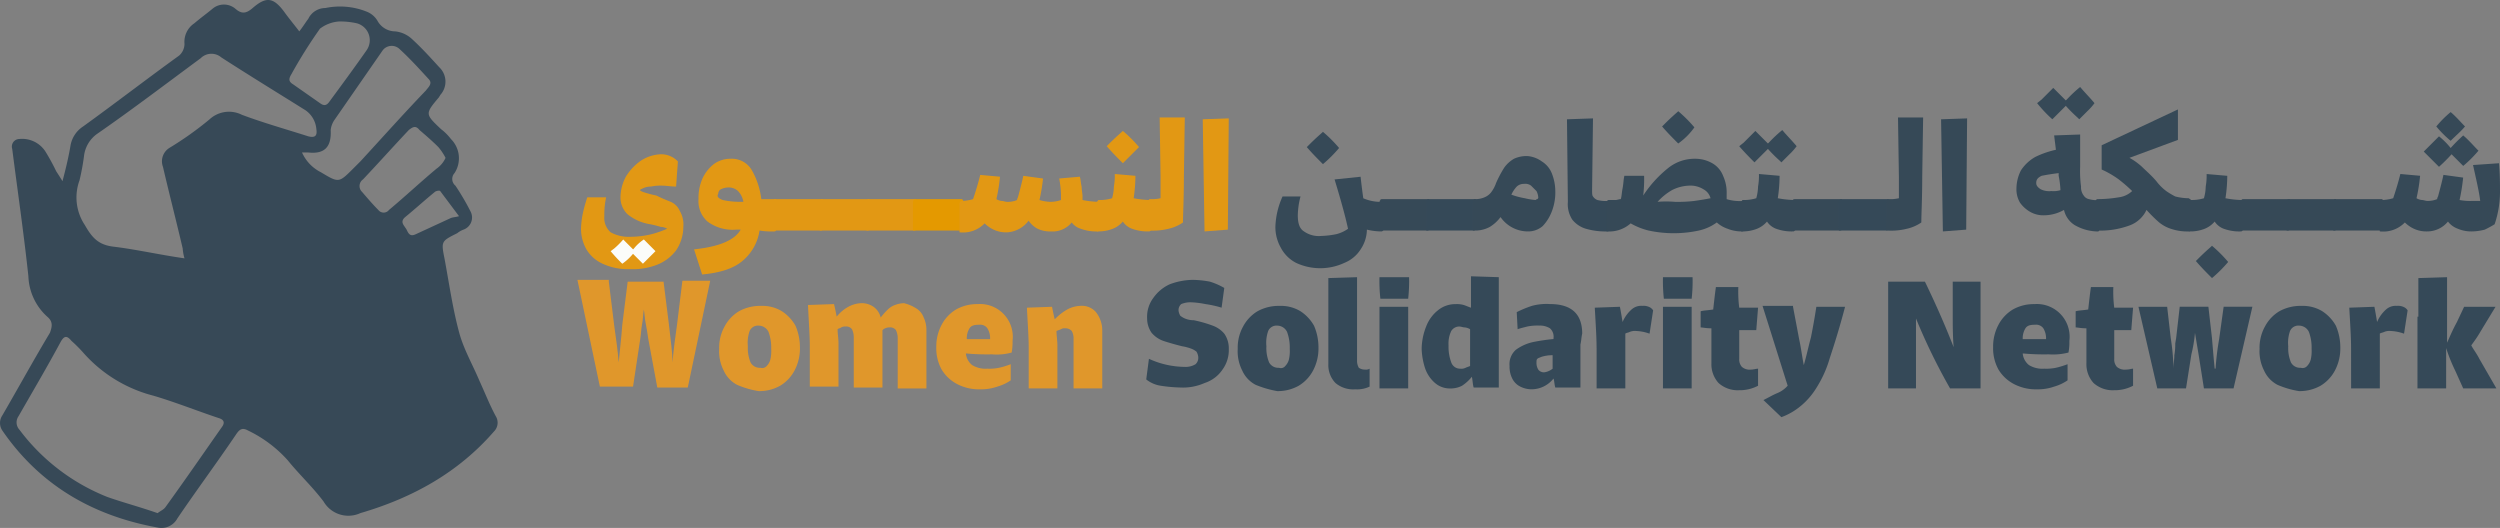 <svg xmlns="http://www.w3.org/2000/svg" width="361" height="76.234" viewBox="0 0 361 76.234">
  <rect x="0" y="0" width="361" height="76.234" fill="#808080" stroke="none"/>
  <defs>
    <style>
      .cls-1 {
        fill: #374957;
      }

      .cls-2 {
        fill: #e29814;
      }

      .cls-3 {
        fill: #e49900;
      }

      .cls-4 {
        fill: #364957;
      }

      .cls-5 {
        fill: #354958;
      }

      .cls-6 {
        fill: #e0972b;
      }

      .cls-7 {
        fill: #fbfcfa;
      }
    </style>
  </defs>
  <g id="Group_950" data-name="Group 950" transform="translate(-0.136 -0.004)">
    <g id="TZXioV_1_" transform="translate(0.136 0.004)">
      <g id="Group_943" data-name="Group 943">
        <g id="Group_942" data-name="Group 942">
          <path id="Path_1587" data-name="Path 1587" class="cls-1" d="M9.158,26.167c.518-1.943.907-3.627,1.166-5.182a4.129,4.129,0,0,1,1.814-2.72C16.8,14.9,21.335,11.4,26,8.031a2.28,2.28,0,0,0,.777-1.684A3.219,3.219,0,0,1,28.2,3.367c.907-.777,1.814-1.425,2.591-2.073a2.56,2.56,0,0,1,3.368,0c.907.777,1.555.648,2.461-.13,1.943-1.684,2.98-1.555,4.534.518.648.907,1.3,1.684,2.2,2.85.518-.648.907-1.3,1.3-1.814a2.747,2.747,0,0,1,2.461-1.555,10.389,10.389,0,0,1,5.959.518,3.125,3.125,0,0,1,1.555,1.3,2.947,2.947,0,0,0,2.591,1.555,4.221,4.221,0,0,1,2.332,1.036c1.425,1.3,2.72,2.72,4.016,4.145a2.854,2.854,0,0,1,.13,4.016c0,.13-.13.13-.13.259-2.073,2.461-2.073,2.461.259,4.664a7.424,7.424,0,0,1,1.425,1.425A3.921,3.921,0,0,1,65.769,25a1.252,1.252,0,0,0,.13,1.814,35.688,35.688,0,0,1,2.2,3.757,1.857,1.857,0,0,1-1.036,2.591,3.247,3.247,0,0,0-.907.518c-2.332,1.166-2.332,1.166-1.814,3.757.648,3.5,1.166,7.125,2.073,10.493.648,2.461,1.943,4.664,2.98,7.125.777,1.684,1.425,3.368,2.332,5.052a1.783,1.783,0,0,1-.259,2.2C66.288,68.27,59.681,71.9,52.167,74.1a4.147,4.147,0,0,1-5.311-1.684c-1.555-2.073-3.5-3.886-5.182-5.959a18.317,18.317,0,0,0-5.7-4.275c-.907-.518-1.3-.13-1.814.648-2.72,4.016-5.7,8.032-8.421,12.048a2.6,2.6,0,0,1-2.85,1.3C13.562,74.488,5.919,70.083.478,62.181a1.953,1.953,0,0,1,0-2.2c2.332-4.016,4.534-8.032,6.866-11.918.389-1.036.389-1.684-.389-2.332a8.266,8.266,0,0,1-2.72-5.83C3.587,33.81,2.68,27.592,1.9,21.5a1.092,1.092,0,0,1,1.036-1.425A4,4,0,0,1,6.7,21.892a30.905,30.905,0,0,1,1.555,2.85C8.51,25.131,8.769,25.519,9.158,26.167ZM22.89,74.1c.518-.389.907-.518,1.166-.907,2.72-3.757,5.311-7.514,8.032-11.4.518-.648.518-1.166-.389-1.425-3.109-1.036-6.348-2.332-9.457-3.239a20.191,20.191,0,0,1-10.1-6.218,20.641,20.641,0,0,0-1.684-1.684c-.648-.777-1.036-.777-1.555.13C6.955,52.983,4.883,56.481,2.81,60.108a1.555,1.555,0,0,0,.13,1.943,29.393,29.393,0,0,0,12.7,9.716C17.837,72.545,20.3,73.193,22.89,74.1Zm3.886-36.791a6.684,6.684,0,0,1-.259-1.425c-.907-3.886-1.943-7.9-2.85-11.789a2.281,2.281,0,0,1,.907-2.72,47.275,47.275,0,0,0,5.83-4.145,4.137,4.137,0,0,1,4.664-.648c3.109,1.166,6.348,2.073,9.586,3.109,1.036.259,1.3-.13,1.166-1.036a3.685,3.685,0,0,0-1.555-2.72C40.119,13.342,36.1,10.881,32.087,8.29a2.194,2.194,0,0,0-2.98.13C24.185,12.047,19.262,15.8,14.21,19.3a4.566,4.566,0,0,0-1.943,3.239,33.136,33.136,0,0,1-.648,3.5,7.183,7.183,0,0,0,.777,6.477c1.036,1.814,1.943,2.85,4.145,3.109C19.78,36.013,23.149,36.79,26.776,37.308ZM43.747,22.022a5.844,5.844,0,0,0,2.72,2.85c2.591,1.555,2.591,1.555,4.664-.518l1.036-1.036c3.109-3.368,6.218-6.866,9.457-10.234.389-.518,1.036-1.036.389-1.684-1.425-1.555-2.72-2.98-4.275-4.4a1.64,1.64,0,0,0-2.332.259l-7,10.1a3.187,3.187,0,0,0-.518,1.425c.13,2.461-.907,3.5-3.239,3.239Zm5.83-18.914h-.518a5.123,5.123,0,0,0-2.72,1.036,70.387,70.387,0,0,0-4.145,6.607c-.389.648-.389,1.036.259,1.425l3.886,2.72c.518.389.907.389,1.3-.13,1.814-2.461,3.627-4.923,5.441-7.514a2.53,2.53,0,0,0-1.425-3.886A11.339,11.339,0,0,0,49.576,3.108ZM64.474,22.8a8.063,8.063,0,0,0-1.036-1.555c-.907-.907-1.814-1.684-2.72-2.461-.518-.648-.907-.518-1.555,0-2.2,2.332-4.4,4.793-6.607,7.125a1.167,1.167,0,0,0-.13,1.814c.777.907,1.555,1.814,2.332,2.591a.972.972,0,0,0,1.555,0c2.332-1.943,4.534-4.016,6.866-5.959A3.808,3.808,0,0,0,64.474,22.8Zm1.943,8.421L63.7,27.592c-.13-.13-.648,0-.777.13-1.425,1.166-2.85,2.461-4.275,3.627-.907.777,0,1.3.259,1.943.259.518.518.907,1.3.518l5.052-2.332C65.64,31.349,66.029,31.349,66.417,31.219Z" transform="translate(-0.136 -0.004)"/>
        </g>
      </g>
    </g>
    <g id="Group_947" data-name="Group 947" transform="translate(83.517 12.565)">
      <g id="Group_944" data-name="Group 944" transform="translate(0.518)">
        <path id="Path_1588" data-name="Path 1588" class="cls-2" d="M77.855,24.066a2.525,2.525,0,0,1,1.3,1.3,3.9,3.9,0,0,1,.518,2.332,6.083,6.083,0,0,1-1.036,3.368,6.365,6.365,0,0,1-2.72,2.073,9.7,9.7,0,0,1-4.016.648A8.652,8.652,0,0,1,68.009,33a5.226,5.226,0,0,1-2.332-2.073,6.018,6.018,0,0,1-.777-2.98,12.763,12.763,0,0,1,.259-2.2,21.622,21.622,0,0,1,.648-2.332h2.72a11.7,11.7,0,0,0-.259,2.72,2.772,2.772,0,0,0,.907,2.332,5.444,5.444,0,0,0,2.85.648,12.777,12.777,0,0,0,3.109-.389,13.885,13.885,0,0,0,2.2-.777,1.872,1.872,0,0,0-.907-.259,13.444,13.444,0,0,0-1.555-.389,6.882,6.882,0,0,1-3.239-1.425A3.317,3.317,0,0,1,70.6,23.418a6.391,6.391,0,0,1,.777-2.98,7.531,7.531,0,0,1,2.2-2.332,5.693,5.693,0,0,1,2.85-.907,3.317,3.317,0,0,1,2.461,1.036l-.259,3.627c-.777,0-1.425-.13-1.943-.13a6.844,6.844,0,0,0-1.684.13,2.587,2.587,0,0,0-1.166.259c-.259.13-.389.13-.389.259s.13.13.389.259a16.432,16.432,0,0,0,1.943.518C76.559,23.548,77.207,23.807,77.855,24.066Z" transform="translate(-64.9 -7.484)"/>
        <path id="Path_1589" data-name="Path 1589" class="cls-2" d="M89.418,23.789v3.757c0,.259,0,.389-.13.518,0,.13-.13.13-.259.13a10.471,10.471,0,0,1-2.073-.13,7.043,7.043,0,0,1-2.332,4.275c-1.3,1.166-3.239,1.814-5.959,2.073L77.5,30.784c3.627-.389,5.83-1.3,6.736-2.85h-.648a6.1,6.1,0,0,1-4.145-1.166,3.939,3.939,0,0,1-1.3-3.239,6.972,6.972,0,0,1,.518-2.85,5.584,5.584,0,0,1,1.684-2.2,3.986,3.986,0,0,1,2.461-.777,3.317,3.317,0,0,1,2.98,1.555,11.018,11.018,0,0,1,1.425,4.275h2.073C89.418,23.659,89.418,23.659,89.418,23.789Zm-7.773-.13a11.924,11.924,0,0,0,2.461.259h.518a2.955,2.955,0,0,0-.777-1.555,1.948,1.948,0,0,0-1.425-.518,2.441,2.441,0,0,0-1.036.259.712.712,0,0,0-.389.648C80.739,23.141,81,23.4,81.645,23.659Z" transform="translate(-61.177 -7.336)"/>
        <path id="Path_1590" data-name="Path 1590" class="cls-2" d="M93.555,22.459v3.627c0,.259,0,.389-.13.518,0,.13-.13.13-.259.13H86.43c-.13,0-.13,0-.13-.13V22.848c0-.259,0-.389.13-.518,0-.13.13-.13.259-.13h6.736C93.555,22.33,93.555,22.33,93.555,22.459Z" transform="translate(-58.577 -6.007)"/>
        <path id="Path_1591" data-name="Path 1591" class="cls-2" d="M98.755,22.459v3.627c0,.259,0,.389-.13.518,0,.13-.13.13-.259.13H91.63c-.13,0-.13,0-.13-.13V22.848c0-.259,0-.389.13-.518,0-.13.13-.13.259-.13h6.736C98.755,22.33,98.755,22.33,98.755,22.459Z" transform="translate(-57.041 -6.007)"/>
        <path id="Path_1592" data-name="Path 1592" class="cls-2" d="M103.955,22.459v3.627c0,.259,0,.389-.13.518,0,.13-.13.13-.259.13H96.83c-.13,0-.13,0-.13-.13V22.848c0-.259,0-.389.13-.518,0-.13.13-.13.259-.13h6.736C103.825,22.33,103.955,22.33,103.955,22.459Z" transform="translate(-55.504 -6.007)"/>
        <path id="Path_1593" data-name="Path 1593" class="cls-3" d="M109.155,22.459v3.627c0,.259,0,.389-.13.518,0,.13-.13.13-.259.13H102.03c-.13,0-.13,0-.13-.13V22.848c0-.259,0-.389.13-.518,0-.13.13-.13.259-.13h6.736C109.025,22.33,109.155,22.33,109.155,22.459Z" transform="translate(-53.968 -6.007)"/>
        <path id="Path_1594" data-name="Path 1594" class="cls-2" d="M127.309,23.257v3.757c0,.259,0,.389-.13.518,0,.13-.13.13-.259.13a6.276,6.276,0,0,1-2.332-.389,2.563,2.563,0,0,1-1.3-.907,3.582,3.582,0,0,1-2.98,1.3,4.326,4.326,0,0,1-1.943-.389,3.675,3.675,0,0,1-1.3-1.166,4.21,4.21,0,0,1-3.109,1.684,4.326,4.326,0,0,1-1.943-.389,4.653,4.653,0,0,1-1.3-.907,4.324,4.324,0,0,1-3.5,1.3c-.13,0-.13,0-.13-.13V23.9c0-.259,0-.389.13-.518,0-.13.13-.13.259-.13A6.5,6.5,0,0,0,109.043,23c.259-.777.648-1.943,1.036-3.5l2.85.259A24.176,24.176,0,0,1,112.411,23a1.841,1.841,0,0,0,.777.259c.259,0,.518.13.777.13a3.467,3.467,0,0,0,1.425-.259,1,1,0,0,1,.13-.389q.583-2.138.777-3.109l2.85.389a25.934,25.934,0,0,1-.518,3.109,6.5,6.5,0,0,0,1.555.259,4.832,4.832,0,0,0,1.555-.259V22.35a14.276,14.276,0,0,0-.259-2.332l2.98-.259c.13.389.13.907.259,1.425,0,.518.13,1.036.13,1.425v.518a13.05,13.05,0,0,0,2.461.259C127.18,23.127,127.309,23.127,127.309,23.257Z" transform="translate(-52.431 -6.804)"/>
        <path id="Path_1595" data-name="Path 1595" class="cls-2" d="M130.3,24.7v3.757c0,.259,0,.389-.13.518s-.13.13-.259.13a6.53,6.53,0,0,1-2.461-.389,2.706,2.706,0,0,1-1.3-1.036,3.674,3.674,0,0,1-1.425,1.036,5.583,5.583,0,0,1-2.2.389c-.13,0-.13,0-.13-.13V25.223c0-.259,0-.389.13-.518,0-.13.13-.13.259-.13a6.005,6.005,0,0,0,1.814-.259,6.563,6.563,0,0,0,.259-1.684,9.177,9.177,0,0,0,.13-1.814l2.98.259a21.838,21.838,0,0,1-.259,3.239,14.349,14.349,0,0,0,2.461.259Zm-4.146-5.441c-.777-.777-1.555-1.555-2.332-2.461l.389-.389c1.036-1.036,1.684-1.555,1.943-1.814a19.788,19.788,0,0,1,2.332,2.332Z" transform="translate(-47.911 -8.252)"/>
        <path id="Path_1596" data-name="Path 1596" class="cls-2" d="M133.411,13.1l-.13,8.55c0,3.239-.13,5.441-.13,6.607a5.952,5.952,0,0,1-2.073.907,9.282,9.282,0,0,1-2.85.259c-.13,0-.13,0-.13-.13V25.536c0-.259,0-.389.13-.518,0-.13.13-.13.259-.13a5.314,5.314,0,0,0,1.425-.13V21.65l-.13-8.55Z" transform="translate(-46.227 -8.695)"/>
        <path id="Path_1597" data-name="Path 1597" class="cls-2" d="M137.827,29.264l-3.368.259L134.2,13.33l3.757-.13Z" transform="translate(-44.424 -8.666)"/>
        <path id="Path_1598" data-name="Path 1598" class="cls-4" d="M157.975,24.675v3.757c0,.259,0,.389-.13.518s-.13.13-.259.13a9.015,9.015,0,0,1-2.073-.259,5.235,5.235,0,0,1-.907,2.85,4.984,4.984,0,0,1-2.332,1.943,8.259,8.259,0,0,1-7,0,5.16,5.16,0,0,1-2.2-2.2,6.018,6.018,0,0,1-.777-2.98,11.448,11.448,0,0,1,1.036-4.4h2.591a11.419,11.419,0,0,0-.389,2.72c0,1.166.259,1.943.907,2.332a3.694,3.694,0,0,0,2.461.648,12.763,12.763,0,0,0,2.2-.259,5.086,5.086,0,0,0,1.684-.777c-.389-1.814-1.036-4.145-1.943-7.125l3.757-.389q.194,1.749.389,3.109a6.326,6.326,0,0,0,2.461.518C157.846,24.546,157.846,24.546,157.975,24.675Zm-8.809-5.311c-.777-.777-1.555-1.555-2.332-2.461l.389-.389c1.036-1.036,1.684-1.555,1.943-1.814a19.786,19.786,0,0,1,2.332,2.332A19.788,19.788,0,0,1,149.166,19.364Z" transform="translate(-42.031 -8.223)"/>
        <path id="Path_1599" data-name="Path 1599" class="cls-4" d="M161.155,22.459v3.627c0,.259,0,.389-.13.518,0,.13-.13.13-.259.13H154.03c-.13,0-.13,0-.13-.13V22.848c0-.259,0-.389.13-.518,0-.13.13-.13.259-.13h6.736C161.155,22.33,161.155,22.33,161.155,22.459Z" transform="translate(-38.603 -6.007)"/>
        <path id="Path_1600" data-name="Path 1600" class="cls-5" d="M166.355,22.459v3.627c0,.259,0,.389-.13.518s-.13.13-.259.13H159.23c-.13,0-.13,0-.13-.13V22.848c0-.259,0-.389.13-.518,0-.13.13-.13.259-.13h6.736C166.355,22.33,166.355,22.33,166.355,22.459Z" transform="translate(-37.067 -6.007)"/>
        <path id="Path_1601" data-name="Path 1601" class="cls-4" d="M174.275,18.177a3.582,3.582,0,0,1,1.425,1.684,7.047,7.047,0,0,1,.518,2.591,7.6,7.6,0,0,1-.518,2.98,6.325,6.325,0,0,1-1.3,2.073,3.176,3.176,0,0,1-2.073.777,4.8,4.8,0,0,1-4.016-2.073,5.522,5.522,0,0,1-1.555,1.425,4.436,4.436,0,0,1-2.332.518c-.13,0-.13,0-.13-.13V24.266c0-.259,0-.389.13-.518,0-.13.13-.13.259-.13a3.251,3.251,0,0,0,1.3-.259,2.323,2.323,0,0,0,.907-.648,4.638,4.638,0,0,0,.777-1.425,17.021,17.021,0,0,1,1.166-2.2,4.482,4.482,0,0,1,1.425-1.3A4.326,4.326,0,0,1,172.2,17.4,4.067,4.067,0,0,1,174.275,18.177Zm-.648,5.441c.13-.13.13-.13.13-.259a2.4,2.4,0,0,0-.259-.907l-.777-.777a1.4,1.4,0,0,0-1.036-.259,1.471,1.471,0,0,0-1.036.389,4.522,4.522,0,0,0-.777,1.166,10.793,10.793,0,0,0,1.943.518,9.566,9.566,0,0,0,1.555.259A.4.4,0,0,1,173.627,23.618Z" transform="translate(-35.531 -7.425)"/>
        <path id="Path_1602" data-name="Path 1602" class="cls-5" d="M181.018,25.118v3.757c0,.259,0,.389-.13.518s-.13.13-.259.13a10.11,10.11,0,0,1-3.109-.389,3.98,3.98,0,0,1-1.943-1.3,4.076,4.076,0,0,1-.648-2.591L174.8,13.33l3.757-.13-.13,10.364c0,.389,0,.777.13.907a1.293,1.293,0,0,0,.648.518,4.894,4.894,0,0,0,1.555.13C181.018,24.989,181.018,24.989,181.018,25.118Z" transform="translate(-32.428 -8.666)"/>
        <path id="Path_1603" data-name="Path 1603" class="cls-4" d="M199.15,25.355v3.757c0,.259,0,.389-.13.518,0,.13-.13.13-.259.13a5.37,5.37,0,0,1-2.073-.389,4.48,4.48,0,0,1-1.555-.907,6.844,6.844,0,0,1-2.591,1.166,17.122,17.122,0,0,1-7.255,0,9.79,9.79,0,0,1-2.591-1.036,4.629,4.629,0,0,1-3.368,1.166c-.13,0-.13,0-.13-.13V25.873c0-.259,0-.389.13-.518,0-.13.13-.13.259-.13h.907c.259,0,.518-.13.777-.13.13-.389.13-.907.259-1.555s.13-1.3.259-1.814h2.85a20.06,20.06,0,0,1-.13,2.85h0a16.985,16.985,0,0,1,3.5-3.886,6.117,6.117,0,0,1,4.016-1.425,4.961,4.961,0,0,1,2.461.648,3.573,3.573,0,0,1,1.555,1.814,5.8,5.8,0,0,1,.518,2.591V25.1a6.433,6.433,0,0,0,2.332.259C199.021,25.225,199.021,25.225,199.15,25.355Zm-10.1.13a20.057,20.057,0,0,0,2.85-.13q1.36-.194,2.332-.389a2.058,2.058,0,0,0-1.036-1.3,3.532,3.532,0,0,0-2.073-.518,5.811,5.811,0,0,0-2.461.648,8.457,8.457,0,0,0-2.073,1.684A15.613,15.613,0,0,1,189.046,25.484Zm.518-8.421c-.777-.777-1.555-1.555-2.332-2.461l.389-.389c1.036-1.036,1.684-1.555,1.943-1.814a19.784,19.784,0,0,1,2.332,2.332A9.893,9.893,0,0,1,189.564,17.064Z" transform="translate(-31.128 -8.902)"/>
        <path id="Path_1604" data-name="Path 1604" class="cls-4" d="M202.291,16.832A8.38,8.38,0,0,1,201.255,18l-1.166,1.166-.259-.259a20.511,20.511,0,0,1-1.684-1.684L196.2,19.164c-.648-.648-1.425-1.425-2.2-2.332l.648-.518,1.684-1.684,1.814,1.814.259-.259a18.488,18.488,0,0,1,1.814-1.684C200.866,15.277,201.643,16.055,202.291,16.832Zm-.13,7.9v3.757c0,.259,0,.389-.13.518s-.13.13-.259.13a6.53,6.53,0,0,1-2.461-.389,2.706,2.706,0,0,1-1.3-1.036,3.674,3.674,0,0,1-1.425,1.036,5.583,5.583,0,0,1-2.2.389c-.13,0-.13,0-.13-.13V25.252c0-.259,0-.389.13-.518,0-.13.13-.13.259-.13a6,6,0,0,0,1.814-.259,6.563,6.563,0,0,0,.259-1.684,9.175,9.175,0,0,0,.13-1.814l2.98.259a21.841,21.841,0,0,1-.259,3.239,14.348,14.348,0,0,0,2.461.259C202.161,24.6,202.161,24.6,202.161,24.734Z" transform="translate(-26.755 -8.282)"/>
        <path id="Path_1605" data-name="Path 1605" class="cls-4" d="M207.155,22.459v3.627c0,.259,0,.389-.13.518,0,.13-.13.13-.259.13H200.03c-.13,0-.13,0-.13-.13V22.848c0-.259,0-.389.13-.518,0-.13.13-.13.259-.13h6.736C207.155,22.33,207.155,22.33,207.155,22.459Z" transform="translate(-25.012 -6.007)"/>
        <path id="Path_1606" data-name="Path 1606" class="cls-5" d="M212.355,22.459v3.627c0,.259,0,.389-.13.518s-.13.13-.259.13H205.23c-.13,0-.13,0-.13-.13V22.848c0-.259,0-.389.13-.518,0-.13.13-.13.259-.13h6.736C212.355,22.33,212.355,22.33,212.355,22.459Z" transform="translate(-23.476 -6.007)"/>
        <path id="Path_1607" data-name="Path 1607" class="cls-4" d="M215.711,13.1l-.13,8.55c0,3.239-.13,5.441-.13,6.607a5.952,5.952,0,0,1-2.073.907,9.282,9.282,0,0,1-2.85.259c-.13,0-.13,0-.13-.13V25.536c0-.259,0-.389.13-.518,0-.13.13-.13.259-.13a5.314,5.314,0,0,0,1.425-.13V21.65l-.13-8.55Z" transform="translate(-21.91 -8.695)"/>
        <path id="Path_1608" data-name="Path 1608" class="cls-4" d="M220.127,29.264l-3.368.259L216.5,13.33l3.757-.13Z" transform="translate(-20.107 -8.666)"/>
        <path id="Path_1609" data-name="Path 1609" class="cls-4" d="M233.321,29.65a3.486,3.486,0,0,1-1.555-2.2,5.906,5.906,0,0,1-2.85.777,3.8,3.8,0,0,1-2.073-.518,4.62,4.62,0,0,1-1.425-1.3,3.8,3.8,0,0,1-.518-2.073,5.9,5.9,0,0,1,.648-2.591,6,6,0,0,1,2.073-1.943,13.235,13.235,0,0,1,2.98-1.036l-.259-2.073,3.757-.13V21.23a16.633,16.633,0,0,0,.13,2.85,1.934,1.934,0,0,0,.389,1.3,1.19,1.19,0,0,0,.777.518,4.029,4.029,0,0,0,1.425.13c.13,0,.13,0,.13.13v3.757c0,.259,0,.389-.13.518,0,.13-.13.13-.259.13A6.883,6.883,0,0,1,233.321,29.65ZM228.4,24.468a2.805,2.805,0,0,0,1.555.259,3.25,3.25,0,0,0,1.3-.13,12.918,12.918,0,0,0-.259-2.073v-.389c-1.036.13-1.814.259-2.461.389-.518.259-.777.518-.777,1.036C227.75,23.95,228.009,24.209,228.4,24.468Zm7.773-12.436a8.381,8.381,0,0,1-1.036,1.166l-1.166,1.166-.259-.259a20.5,20.5,0,0,1-1.684-1.684l-1.943,1.943a19.273,19.273,0,0,1-2.2-2.332l.648-.518,1.684-1.684,1.814,1.814.259-.259A18.485,18.485,0,0,1,234.1,9.7C234.746,10.477,235.523,11.255,236.171,12.032Z" transform="translate(-17.625 -9.7)"/>
        <path id="Path_1610" data-name="Path 1610" class="cls-4" d="M247.561,25.414v3.757c0,.259,0,.389-.13.518s-.13.13-.259.13a7.278,7.278,0,0,1-2.591-.389,5.083,5.083,0,0,1-1.814-1.036,20.509,20.509,0,0,1-1.684-1.684,4.335,4.335,0,0,1-2.332,2.2,12.177,12.177,0,0,1-4.923.777c-.13,0-.13,0-.13-.13V25.8c0-.259,0-.389.13-.518,0-.13.13-.13.259-.13a18.192,18.192,0,0,0,2.98-.259,3.4,3.4,0,0,0,1.943-.907,22.519,22.519,0,0,0-1.943-1.684,13.776,13.776,0,0,0-2.461-1.425v-3.5L245.618,12.2v4.4l-7,2.591h0a9.2,9.2,0,0,1,1.814,1.3c.518.518,1.3,1.166,2.073,2.073a7.288,7.288,0,0,0,1.425,1.425,11.387,11.387,0,0,0,1.3.777,7.84,7.84,0,0,0,1.943.259C247.561,25.284,247.561,25.284,247.561,25.414Z" transform="translate(-15.025 -8.961)"/>
        <path id="Path_1611" data-name="Path 1611" class="cls-4" d="M252,23.286v3.757c0,.259,0,.389-.13.518s-.13.13-.259.13a6.53,6.53,0,0,1-2.461-.389,2.706,2.706,0,0,1-1.3-1.036,3.674,3.674,0,0,1-1.425,1.036,5.583,5.583,0,0,1-2.2.389c-.13,0-.13,0-.13-.13V23.8c0-.259,0-.389.13-.518,0-.13.13-.13.259-.13A6,6,0,0,0,246.3,22.9a6.562,6.562,0,0,0,.259-1.684,9.177,9.177,0,0,0,.13-1.814l2.98.259a21.843,21.843,0,0,1-.259,3.239,14.348,14.348,0,0,0,2.461.259A.127.127,0,0,1,252,23.286Zm-4.534,11.141c-.777-.777-1.555-1.555-2.332-2.461l.389-.389c1.036-1.036,1.684-1.555,1.943-1.814A19.785,19.785,0,0,1,249.8,32.1,19.786,19.786,0,0,1,247.468,34.427Z" transform="translate(-11.952 -6.834)"/>
        <path id="Path_1612" data-name="Path 1612" class="cls-4" d="M257.025,22.459v3.627c0,.259,0,.389-.13.518,0,.13-.13.13-.259.13H250.03c-.13,0-.13,0-.13-.13V22.848c0-.259,0-.389.13-.518,0-.13.13-.13.259-.13h6.736C256.9,22.33,257.025,22.33,257.025,22.459Z" transform="translate(-10.239 -6.007)"/>
        <path id="Path_1613" data-name="Path 1613" class="cls-4" d="M262.255,22.459v3.627c0,.259,0,.389-.13.518,0,.13-.13.13-.259.13H255.13c-.13,0-.13,0-.13-.13V22.848c0-.259,0-.389.13-.518,0-.13.13-.13.259-.13h6.736C262.125,22.33,262.255,22.33,262.255,22.459Z" transform="translate(-8.732 -6.007)"/>
        <path id="Path_1614" data-name="Path 1614" class="cls-4" d="M267.455,22.459v3.627c0,.259,0,.389-.13.518s-.13.13-.259.13H260.33c-.13,0-.13,0-.13-.13V22.848c0-.259,0-.389.13-.518,0-.13.13-.13.259-.13h6.736C267.325,22.33,267.325,22.33,267.455,22.459Z" transform="translate(-7.195 -6.007)"/>
        <path id="Path_1615" data-name="Path 1615" class="cls-4" d="M282.759,23.771a14.54,14.54,0,0,1-.777,4.923,14.134,14.134,0,0,1-1.425.777,7.646,7.646,0,0,1-1.814.259,4.933,4.933,0,0,1-2.073-.389,3.136,3.136,0,0,1-1.425-1.036,3.873,3.873,0,0,1-2.98,1.425,4.326,4.326,0,0,1-1.943-.389,4.651,4.651,0,0,1-1.3-.907,4.324,4.324,0,0,1-3.5,1.3c-.13,0-.13,0-.13-.13V25.843c0-.259,0-.389.13-.518,0-.13.13-.13.259-.13a6.5,6.5,0,0,0,1.555-.259c.259-.777.648-1.943,1.036-3.5l2.85.259a24.184,24.184,0,0,1-.518,3.239,1.841,1.841,0,0,0,.777.259c.259,0,.518.13.777.13a3.466,3.466,0,0,0,1.425-.259,1,1,0,0,1,.13-.389q.583-2.138.777-3.109l2.85.389a28.062,28.062,0,0,1-.518,3.239,8.578,8.578,0,0,0,1.943.13h1.036c-.13-1.166-.518-2.85-1.036-5.182l3.757-.259C282.759,21.568,282.759,22.993,282.759,23.771Zm-3.109-5.7a17.545,17.545,0,0,1-2.2,2.2l-1.684-1.684A23.521,23.521,0,0,1,273.95,20.4l-2.2-2.2,2.2-2.2a10.217,10.217,0,0,1,1.684,1.684,23.926,23.926,0,0,1,1.814-1.814C278.225,16.516,278.873,17.293,279.65,18.071Zm-6.089-3.5a15.533,15.533,0,0,1,2.073-2.073c.777.648,1.425,1.425,2.073,2.073-.518.648-1.3,1.3-2.073,2.073A15.532,15.532,0,0,1,273.561,14.573Z" transform="translate(-5.659 -8.873)"/>
      </g>
      <g id="Group_945" data-name="Group 945" transform="translate(0 27.334)">
        <path id="Path_1616" data-name="Path 1616" class="cls-6" d="M69.034,31.459l.777,6.348c.259,1.814.518,3.627.648,5.311h0l.389-3.886.13-1.555.777-6.218h5.182l.777,6.218c.259,2.332.518,4.145.518,5.441h0c.13-1.814.389-3.5.648-5.441l.777-6.348h4.016L80.434,46.746h-4.4l-1.3-7q-.194-1.36-.389-2.332c-.13-.648-.13-1.3-.259-1.943h0c-.13.907-.13,1.555-.259,2.2s-.13,1.3-.259,2.073l-1.036,6.866H67.739L64.5,31.2h4.534Z" transform="translate(-64.5 -30.682)"/>
        <path id="Path_1617" data-name="Path 1617" class="cls-6" d="M82.891,45.5a4.3,4.3,0,0,1-1.943-2.073,6.1,6.1,0,0,1-.648-3.109,6.31,6.31,0,0,1,.777-3.239,5.653,5.653,0,0,1,2.073-2.2,6.31,6.31,0,0,1,3.239-.777,5.367,5.367,0,0,1,2.98.777,6,6,0,0,1,1.943,2.073,7.827,7.827,0,0,1,.648,3.109,6.815,6.815,0,0,1-.777,3.368,5.653,5.653,0,0,1-2.073,2.2A6.155,6.155,0,0,1,86,46.407,12.879,12.879,0,0,1,82.891,45.5Zm4.275-2.72a2.088,2.088,0,0,0,.518-.907,5.339,5.339,0,0,0,.13-1.555,6.53,6.53,0,0,0-.389-2.461A1.593,1.593,0,0,0,86,36.95a1.3,1.3,0,0,0-1.3.777,5.081,5.081,0,0,0-.259,2.2,5.413,5.413,0,0,0,.389,2.332,1.488,1.488,0,0,0,1.425.777A.859.859,0,0,0,87.166,42.78Z" transform="translate(-59.832 -29.825)"/>
        <path id="Path_1618" data-name="Path 1618" class="cls-6" d="M105.875,34.577a2.587,2.587,0,0,1,1.036,1.3,4.138,4.138,0,0,1,.389,1.814v8.421h-4.145V38.852a2.587,2.587,0,0,0-.259-1.166,1.009,1.009,0,0,0-.907-.389,1.471,1.471,0,0,0-1.036.389v8.291H96.807V38.723a2.587,2.587,0,0,0-.259-1.166,1.009,1.009,0,0,0-.907-.389,1.168,1.168,0,0,0-.648.13c-.13.13-.389.13-.518.259,0,.648.13,1.3.13,2.073v6.218H90.459V39.889c0-1.3-.13-3.109-.259-5.83l3.757-.13c.13.518.259,1.166.389,1.814h0a5.485,5.485,0,0,1,1.684-1.425,4.217,4.217,0,0,1,1.814-.518,2.974,2.974,0,0,1,1.814.518,2.579,2.579,0,0,1,1.036,1.555h0a10.59,10.59,0,0,1,1.036-1.166,2.821,2.821,0,0,1,1.036-.648,3.833,3.833,0,0,1,1.3-.259A5.881,5.881,0,0,1,105.875,34.577Z" transform="translate(-56.907 -29.914)"/>
        <path id="Path_1619" data-name="Path 1619" class="cls-6" d="M112.532,41.155a32.8,32.8,0,0,1-3.757-.13,2.407,2.407,0,0,0,.907,1.684,3.707,3.707,0,0,0,2.2.518,6.844,6.844,0,0,0,1.684-.13,12.033,12.033,0,0,0,1.684-.518v2.332a6.77,6.77,0,0,1-1.943.907,7.011,7.011,0,0,1-2.461.389,6.815,6.815,0,0,1-3.368-.777,5.652,5.652,0,0,1-2.2-2.073,6.31,6.31,0,0,1-.777-3.239,6.653,6.653,0,0,1,.777-3.239,5.653,5.653,0,0,1,2.073-2.2,6.154,6.154,0,0,1,3.109-.777,4.73,4.73,0,0,1,5.052,5.311,7.968,7.968,0,0,1-.13,1.684A8.058,8.058,0,0,1,112.532,41.155ZM109.293,37.4a2.763,2.763,0,0,0-.389,1.555h3.368a2.763,2.763,0,0,0-.389-1.555,1.263,1.263,0,0,0-1.166-.518C109.941,36.88,109.552,37.009,109.293,37.4Z" transform="translate(-52.681 -29.884)"/>
        <path id="Path_1620" data-name="Path 1620" class="cls-6" d="M124.575,35.012a4.276,4.276,0,0,1,.907,2.72v8.291h-4.145V38.9a2.19,2.19,0,0,0-.259-1.166,1.176,1.176,0,0,0-.907-.389.971.971,0,0,0-.648.13c-.259.13-.389.13-.648.259,0,.648.13,1.425.13,2.073v6.218h-4.145V40.065c0-1.3-.13-3.239-.259-5.7l3.627-.13c.13.648.259,1.3.389,1.814h0a7.808,7.808,0,0,1,1.814-1.425,4.217,4.217,0,0,1,1.814-.518A2.7,2.7,0,0,1,124.575,35.012Z" transform="translate(-49.697 -29.831)"/>
        <path id="Path_1621" data-name="Path 1621" class="cls-5" d="M133.471,43.766a2.763,2.763,0,0,0,1.555-.389,1.275,1.275,0,0,0,.389-1.036,1.841,1.841,0,0,0-.259-.777,2.832,2.832,0,0,0-.648-.389,6.875,6.875,0,0,0-1.425-.389q-1.555-.389-2.72-.777a3.945,3.945,0,0,1-1.684-1.166,3.584,3.584,0,0,1-.648-2.073,4.542,4.542,0,0,1,.907-2.98,5.867,5.867,0,0,1,2.332-1.943,9.731,9.731,0,0,1,3.368-.648,14.348,14.348,0,0,1,2.461.259,10.027,10.027,0,0,1,2.073.907l-.389,2.85a15.062,15.062,0,0,0-2.332-.518,12.918,12.918,0,0,0-2.073-.259,3.467,3.467,0,0,0-1.425.259,1.176,1.176,0,0,0-.389.907,1.841,1.841,0,0,0,.259.777,2.831,2.831,0,0,0,.648.389,3.251,3.251,0,0,0,1.3.259,18.446,18.446,0,0,1,2.721.777,3.945,3.945,0,0,1,1.684,1.166,3.705,3.705,0,0,1,.648,2.2,4.781,4.781,0,0,1-.907,2.98,4.953,4.953,0,0,1-2.591,1.943,7.673,7.673,0,0,1-3.5.648,21.183,21.183,0,0,1-2.85-.259,4.384,4.384,0,0,1-2.073-.907l.389-2.98A12.634,12.634,0,0,0,133.471,43.766Z" transform="translate(-45.767 -30.682)"/>
        <path id="Path_1622" data-name="Path 1622" class="cls-5" d="M140.691,45.5a4.3,4.3,0,0,1-1.943-2.073,6.1,6.1,0,0,1-.648-3.109,6.31,6.31,0,0,1,.777-3.239,5.653,5.653,0,0,1,2.073-2.2,6.31,6.31,0,0,1,3.239-.777,5.367,5.367,0,0,1,2.98.777,6,6,0,0,1,1.943,2.073,7.827,7.827,0,0,1,.648,3.109,6.814,6.814,0,0,1-.777,3.368,5.653,5.653,0,0,1-2.073,2.2,6.154,6.154,0,0,1-3.109.777A14.947,14.947,0,0,1,140.691,45.5Zm4.275-2.72a2.088,2.088,0,0,0,.518-.907,5.338,5.338,0,0,0,.13-1.555,6.53,6.53,0,0,0-.389-2.461,1.593,1.593,0,0,0-1.425-.907,1.3,1.3,0,0,0-1.3.777,5.081,5.081,0,0,0-.259,2.2,5.412,5.412,0,0,0,.389,2.332,1.488,1.488,0,0,0,1.425.777A.8.8,0,0,0,144.966,42.78Z" transform="translate(-42.754 -29.825)"/>
        <path id="Path_1623" data-name="Path 1623" class="cls-5" d="M152.086,47.093a3.976,3.976,0,0,1-2.85-.907,3.711,3.711,0,0,1-1.036-2.72V31.03l4.145-.13V42.948a2.007,2.007,0,0,0,.259,1.036,1.51,1.51,0,0,0,.907.259.971.971,0,0,0,.648-.13V46.7A4.189,4.189,0,0,1,152.086,47.093Z" transform="translate(-39.769 -30.77)"/>
        <path id="Path_1624" data-name="Path 1624" class="cls-5" d="M153.9,30.9h4.275a22.96,22.96,0,0,1-.13,3.109H154.03A22.96,22.96,0,0,1,153.9,30.9Zm0,4.275h4.146V46.964H153.9Z" transform="translate(-38.085 -30.77)"/>
        <path id="Path_1625" data-name="Path 1625" class="cls-5" d="M169.741,30.93V46.864h-3.627c-.13-.389-.13-.907-.259-1.555h0a6.088,6.088,0,0,1-1.425,1.3,3.586,3.586,0,0,1-1.684.389,3.269,3.269,0,0,1-2.2-.777,4.932,4.932,0,0,1-1.425-2.073,10.106,10.106,0,0,1-.518-2.85,9.02,9.02,0,0,1,.648-3.239,5.443,5.443,0,0,1,1.684-2.332,3.96,3.96,0,0,1,2.591-.907,3.586,3.586,0,0,1,1.166.13c.389.13.648.259,1.036.389V30.8Zm-4.793,13.084c.259-.13.389-.13.648-.259V38.443a1.841,1.841,0,0,0-.777-.259c-.259,0-.518-.13-.777-.13a1.361,1.361,0,0,0-1.166.648,4.189,4.189,0,0,0-.389,2.073,6.53,6.53,0,0,0,.389,2.461,1.349,1.349,0,0,0,1.3.907A1.4,1.4,0,0,0,164.948,44.014Z" transform="translate(-36.697 -30.8)"/>
        <path id="Path_1626" data-name="Path 1626" class="cls-5" d="M178.634,39.73v6.218h-3.627c-.13-.389-.13-.907-.259-1.3h0a4.049,4.049,0,0,1-3.109,1.555,3.586,3.586,0,0,1-1.684-.389,2.542,2.542,0,0,1-1.166-1.166,3.762,3.762,0,0,1-.389-1.814,2.772,2.772,0,0,1,.907-2.332,6.628,6.628,0,0,1,2.72-1.166,27.344,27.344,0,0,1,2.72-.389v-.13a1.614,1.614,0,0,0-.518-1.425,2.763,2.763,0,0,0-1.555-.389,7.387,7.387,0,0,0-1.684.13c-.518.13-1.036.259-1.425.389l-.13-2.461a15.8,15.8,0,0,1,2.2-.907,7.988,7.988,0,0,1,2.591-.259q4.664,0,4.664,4.275C178.764,38.693,178.764,39.211,178.634,39.73Zm-4.016,3.5V41.284a5.075,5.075,0,0,0-1.684.259c-.259.13-.389.13-.518.259s-.13.259-.13.648a1.873,1.873,0,0,0,.259.907,1.009,1.009,0,0,0,.907.389A2.441,2.441,0,0,0,174.618,43.227Z" transform="translate(-33.801 -29.884)"/>
        <path id="Path_1627" data-name="Path 1627" class="cls-5" d="M178.159,40.189c0-1.555-.13-3.5-.259-5.83l3.627-.13c.13.648.259,1.425.389,2.2h0a5.028,5.028,0,0,1,1.3-1.814,2.065,2.065,0,0,1,1.555-.518,1.921,1.921,0,0,1,.907.13,1.293,1.293,0,0,1,.648.518l-.518,3.368a6.394,6.394,0,0,0-1.943-.389,1.921,1.921,0,0,0-.907.13c-.259.13-.518.13-.648.259v7.9h-4.146v-5.83Z" transform="translate(-30.994 -29.825)"/>
        <path id="Path_1628" data-name="Path 1628" class="cls-5" d="M185.5,30.9h4.275a22.96,22.96,0,0,1-.13,3.109H185.63A22.963,22.963,0,0,1,185.5,30.9Zm0,4.275h4.145V46.964H185.5Z" transform="translate(-28.749 -30.77)"/>
        <path id="Path_1629" data-name="Path 1629" class="cls-5" d="M197.991,43.789V46.25a5.625,5.625,0,0,1-2.72.648,4.144,4.144,0,0,1-2.98-1.036,4.033,4.033,0,0,1-1.036-2.85V37.959c-.777,0-1.3-.13-1.555-.13V35.5c.389-.13,1.036-.13,1.814-.259.13-1.166.259-2.332.389-3.239h3.239a18.359,18.359,0,0,0,.13,2.98h2.72l-.259,3.239h-2.461v4.145a1.584,1.584,0,0,0,.389,1.166,1.719,1.719,0,0,0,1.3.389C197.343,43.918,197.732,43.789,197.991,43.789Z" transform="translate(-27.508 -30.445)"/>
        <path id="Path_1630" data-name="Path 1630" class="cls-5" d="M201,34.23l.907,4.793c.259,1.166.389,2.332.648,3.627h0c.389-1.3.648-2.591,1.036-4.016.259-1.3.518-2.72.777-4.4h4.146c-.777,2.98-1.555,5.441-2.2,7.384a16.613,16.613,0,0,1-2.073,4.534,10.268,10.268,0,0,1-2.2,2.461,9.319,9.319,0,0,1-2.72,1.555L196.73,47.7c.777-.389,1.425-.777,2.073-1.036a4.06,4.06,0,0,0,1.425-1.036L196.6,34.1H201Z" transform="translate(-25.469 -29.825)"/>
        <path id="Path_1631" data-name="Path 1631" class="cls-5" d="M210.859,31.4h5.052c1.943,4.016,3.239,7.125,4.145,9.457h0c-.13-1.684-.13-3.239-.13-4.664V31.4h4.016V46.816h-4.4a86.592,86.592,0,0,1-4.923-10.1h0v10.1H210.6V31.4Z" transform="translate(-21.332 -30.623)"/>
        <path id="Path_1632" data-name="Path 1632" class="cls-5" d="M230.332,41.155a32.8,32.8,0,0,1-3.757-.13,2.407,2.407,0,0,0,.907,1.684,3.707,3.707,0,0,0,2.2.518,6.844,6.844,0,0,0,1.684-.13,12.033,12.033,0,0,0,1.684-.518v2.332a6.77,6.77,0,0,1-1.943.907,7.012,7.012,0,0,1-2.461.389,6.815,6.815,0,0,1-3.368-.777,5.653,5.653,0,0,1-2.2-2.073,6.311,6.311,0,0,1-.777-3.239,6.652,6.652,0,0,1,.777-3.239,5.653,5.653,0,0,1,2.073-2.2,6.154,6.154,0,0,1,3.109-.777,4.73,4.73,0,0,1,5.052,5.311,7.97,7.97,0,0,1-.13,1.684A8.862,8.862,0,0,1,230.332,41.155ZM226.964,37.4a2.763,2.763,0,0,0-.389,1.555h3.368a2.763,2.763,0,0,0-.389-1.555,1.263,1.263,0,0,0-1.166-.518C227.611,36.88,227.223,37.009,226.964,37.4Z" transform="translate(-17.875 -29.884)"/>
        <path id="Path_1633" data-name="Path 1633" class="cls-5" d="M239.791,43.789V46.25a5.625,5.625,0,0,1-2.72.648,4.144,4.144,0,0,1-2.98-1.036,4.033,4.033,0,0,1-1.036-2.85V37.959c-.777,0-1.3-.13-1.555-.13V35.5c.389-.13,1.036-.13,1.814-.259.13-1.166.259-2.332.389-3.239h3.239a18.355,18.355,0,0,0,.13,2.98h2.72l-.259,3.239h-2.461v4.145a1.584,1.584,0,0,0,.389,1.166,1.719,1.719,0,0,0,1.3.389C239.273,43.918,239.532,43.789,239.791,43.789Z" transform="translate(-15.157 -30.445)"/>
        <path id="Path_1634" data-name="Path 1634" class="cls-5" d="M254.952,34.2l-2.72,11.789h-4.275l-.777-4.923-.518-3.109h0a19.409,19.409,0,0,1-.518,3.109l-.777,4.923h-4.145L238.5,34.2h4.146l.518,4.534a30.451,30.451,0,0,1,.389,4.4h0c0-.648.13-1.3.13-1.943a8.6,8.6,0,0,0,.13-1.684l.13-.777.518-4.534H248.6l.518,4.534c.13,1.555.259,3.109.389,4.4h.13a38.656,38.656,0,0,1,.518-4.275l.648-4.664h4.146Z" transform="translate(-13.089 -29.795)"/>
        <path id="Path_1635" data-name="Path 1635" class="cls-5" d="M254.591,45.5a4.3,4.3,0,0,1-1.943-2.073A6.1,6.1,0,0,1,252,40.318a6.31,6.31,0,0,1,.777-3.239,5.652,5.652,0,0,1,2.073-2.2,6.31,6.31,0,0,1,3.239-.777,5.367,5.367,0,0,1,2.98.777,6,6,0,0,1,1.943,2.073,7.827,7.827,0,0,1,.648,3.109,6.815,6.815,0,0,1-.777,3.368,5.653,5.653,0,0,1-2.073,2.2,6.154,6.154,0,0,1-3.109.777A12.879,12.879,0,0,1,254.591,45.5Zm4.275-2.72a2.088,2.088,0,0,0,.518-.907,5.338,5.338,0,0,0,.13-1.555,6.53,6.53,0,0,0-.389-2.461,1.593,1.593,0,0,0-1.425-.907,1.3,1.3,0,0,0-1.3.777,5.082,5.082,0,0,0-.259,2.2,5.412,5.412,0,0,0,.389,2.332,1.488,1.488,0,0,0,1.425.777A.859.859,0,0,0,258.866,42.78Z" transform="translate(-9.1 -29.825)"/>
        <path id="Path_1636" data-name="Path 1636" class="cls-5" d="M262.259,40.189c0-1.555-.13-3.5-.259-5.83l3.627-.13c.13.648.259,1.425.389,2.2h0a5.028,5.028,0,0,1,1.3-1.814,2.065,2.065,0,0,1,1.555-.518,1.921,1.921,0,0,1,.907.13,1.293,1.293,0,0,1,.648.518l-.518,3.368a6.394,6.394,0,0,0-1.943-.389,1.921,1.921,0,0,0-.907.13c-.259.13-.518.13-.648.259v7.9h-4.146Z" transform="translate(-6.145 -29.825)"/>
        <path id="Path_1637" data-name="Path 1637" class="cls-5" d="M269.73,36.6V31.03l4.146-.13v9.457h0c.259-.518.648-1.555,1.425-2.98l1.036-2.2h4.534l-2.2,3.627c-.518.907-1.036,1.555-1.3,1.943.259.518.777,1.166,1.166,1.943L281,46.964h-4.793l-1.166-2.591a23.682,23.682,0,0,1-1.3-3.239h0v5.83H269.6V36.6Z" transform="translate(-3.9 -30.77)"/>
      </g>
      <g id="Group_946" data-name="Group 946" transform="translate(4.793 22.023)">
        <path id="Path_1638" data-name="Path 1638" class="cls-7" d="M74.677,28.384l-.907.907-.907.907-.13-.13-1.3-1.3A7.768,7.768,0,0,1,69.884,30.2,23.164,23.164,0,0,1,68.2,28.384L68.718,28a11.8,11.8,0,0,0,1.3-1.3l1.425,1.425.13-.13a6.088,6.088,0,0,1,1.425-1.3Z" transform="translate(-68.2 -26.7)"/>
      </g>
    </g>
  </g>
</svg>
